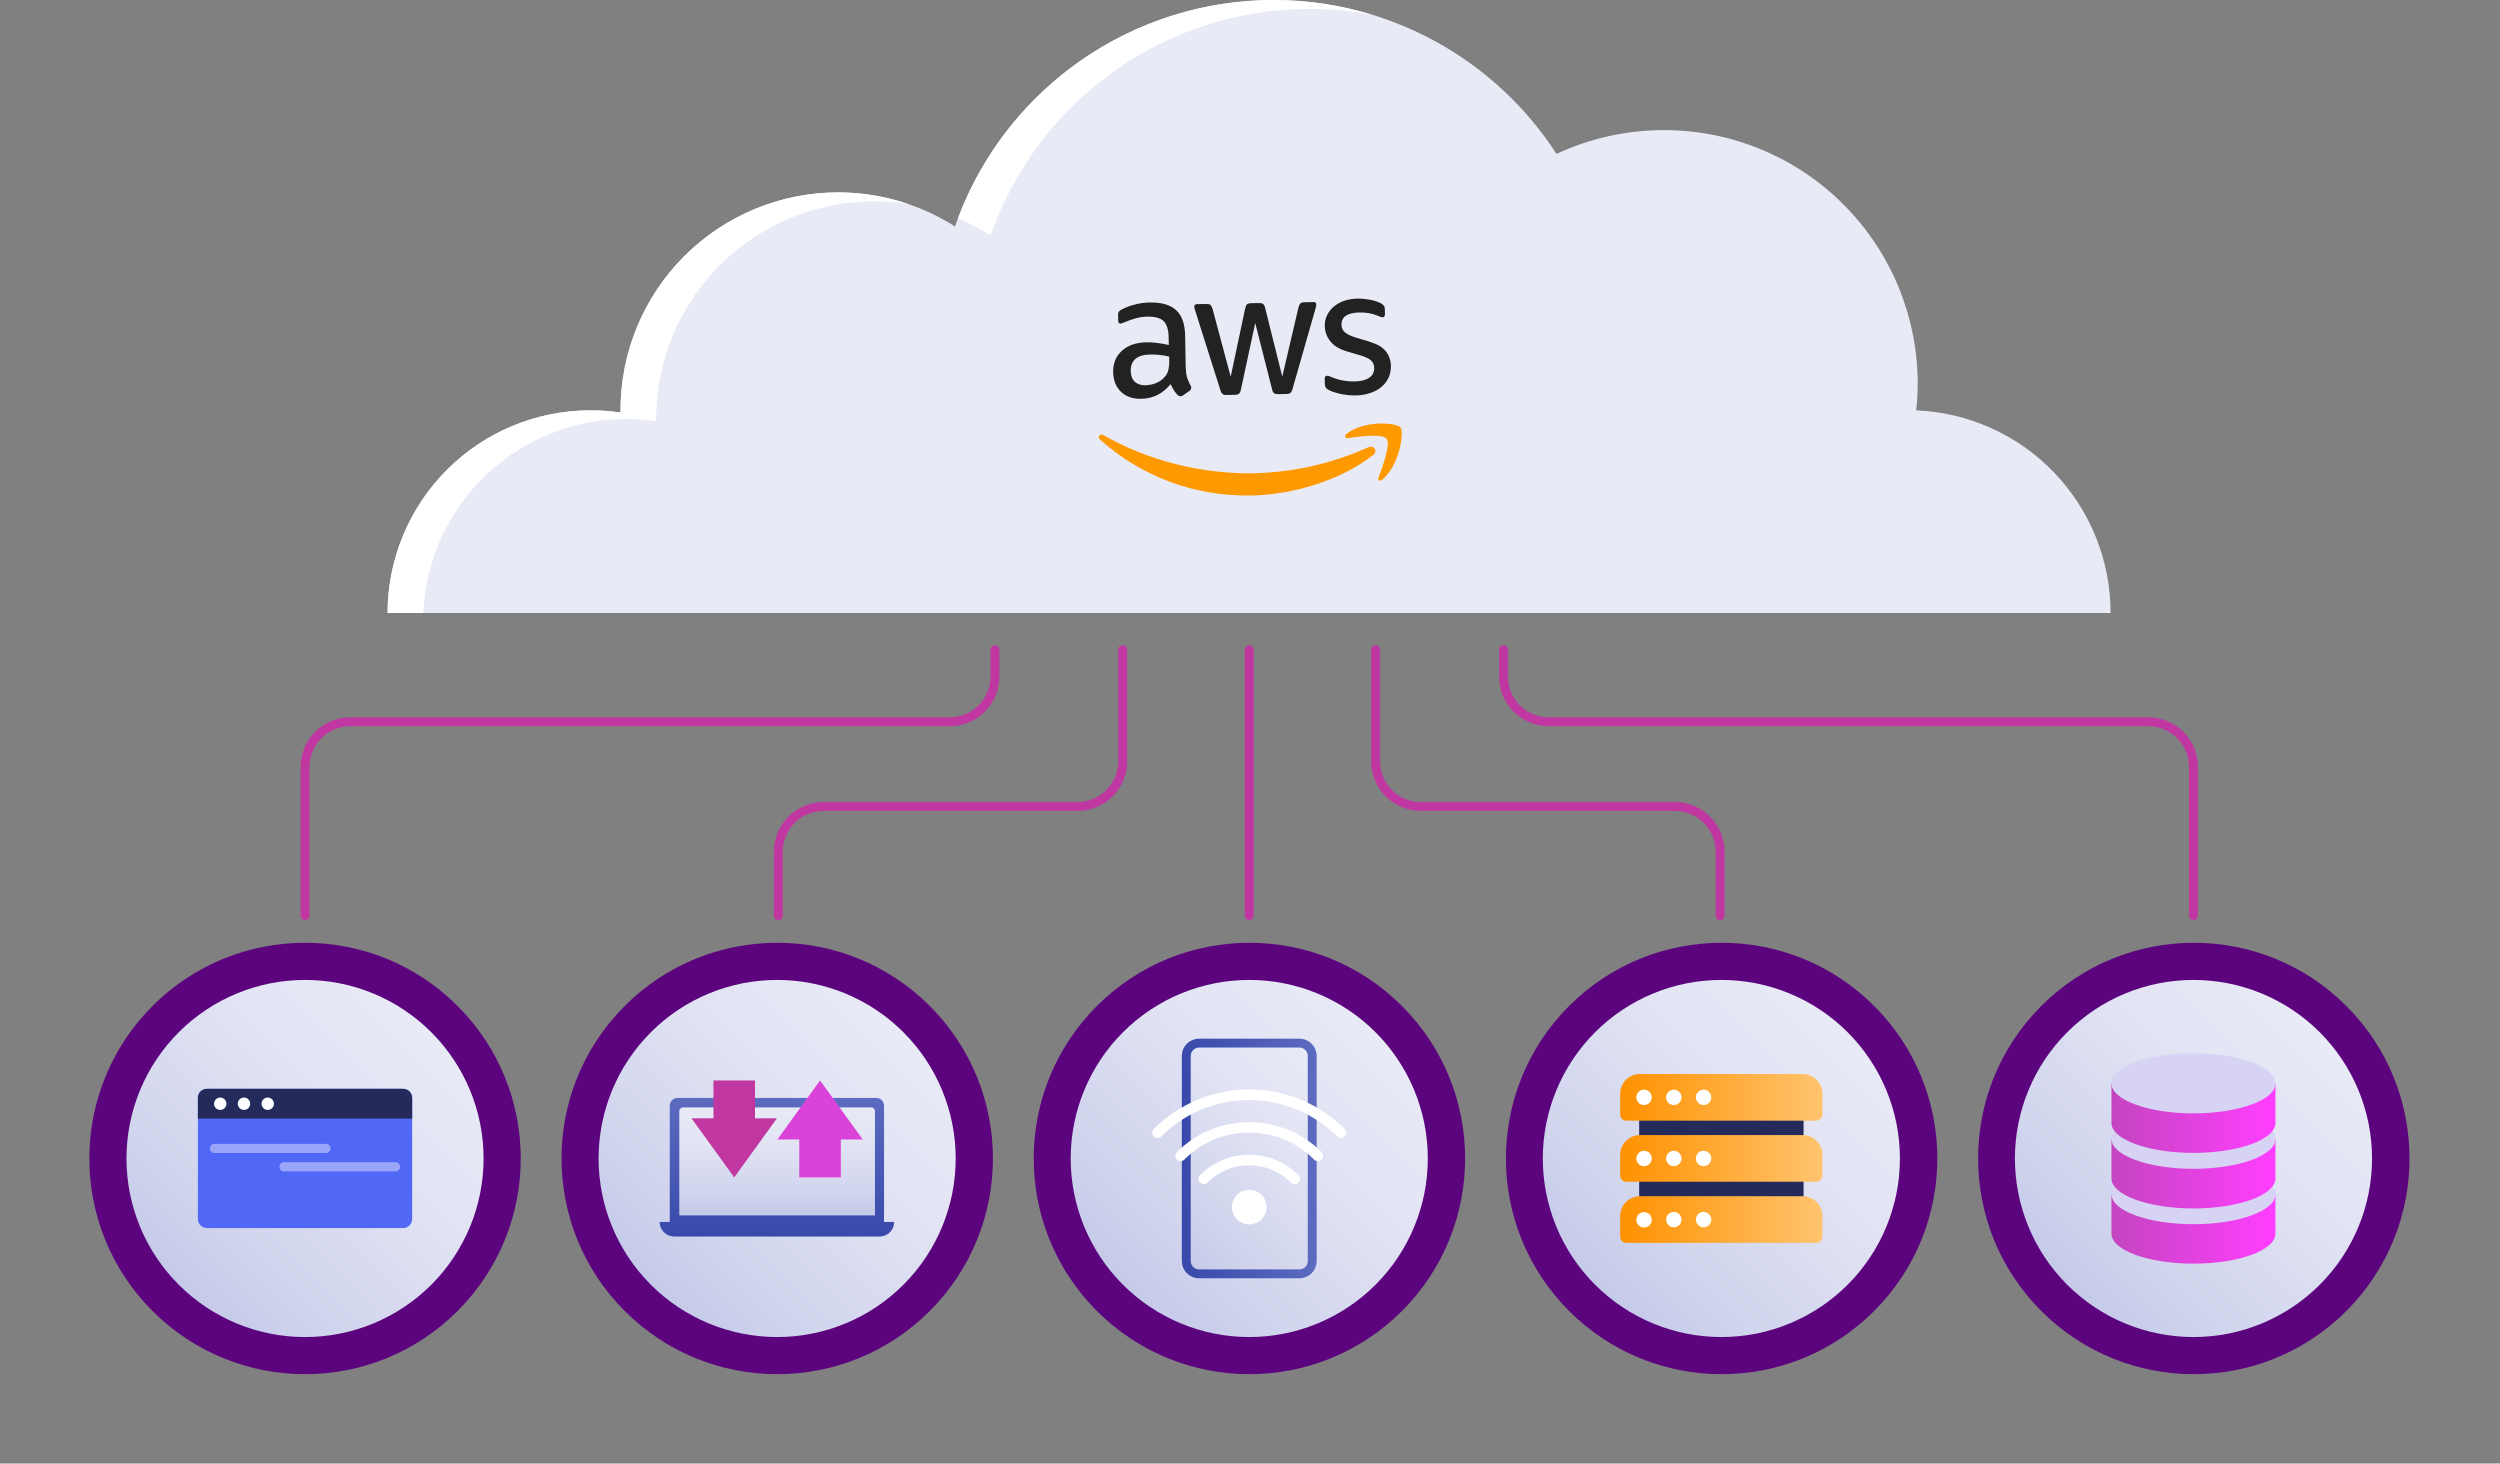 <svg width="562" height="329" viewBox="0 0 562 329" fill="none" xmlns="http://www.w3.org/2000/svg">
<rect x="0" y="0" width="562" height="329" fill="#808080" stroke="none"/>
<path d="M68.57 205.848V172.416C68.57 171.081 68.833 169.759 69.344 168.525C69.855 167.292 70.604 166.172 71.549 165.228C72.493 164.285 73.614 163.536 74.848 163.026C76.081 162.516 77.403 162.254 78.739 162.256H213.503C214.837 162.256 216.159 161.993 217.393 161.481C218.626 160.97 219.746 160.221 220.69 159.277C221.633 158.332 222.382 157.211 222.892 155.978C223.402 154.744 223.664 153.422 223.662 152.087V146.048" stroke="#C137A2" stroke-width="2" stroke-linecap="round" stroke-linejoin="round"/>
<path d="M493.092 205.848V172.416C493.09 169.72 492.018 167.136 490.111 165.231C488.204 163.326 485.619 162.256 482.924 162.256H348.16C346.824 162.257 345.501 161.995 344.267 161.484C343.032 160.973 341.911 160.224 340.966 159.28C340.022 158.335 339.273 157.214 338.762 155.98C338.252 154.745 337.989 153.422 337.991 152.087V146.048" stroke="#C137A2" stroke-width="2" stroke-linecap="round" stroke-linejoin="round"/>
<path d="M174.968 205.848V191.469C174.967 190.133 175.229 188.81 175.74 187.576C176.25 186.342 176.999 185.22 177.944 184.276C178.888 183.331 180.01 182.582 181.244 182.072C182.478 181.561 183.801 181.299 185.137 181.3H242.225C244.92 181.3 247.504 180.229 249.409 178.324C251.315 176.419 252.385 173.835 252.385 171.14V146.048" stroke="#C137A2" stroke-width="2" stroke-linecap="round" stroke-linejoin="round"/>
<path d="M386.685 205.848V191.469C386.686 190.134 386.424 188.812 385.914 187.578C385.404 186.344 384.656 185.223 383.713 184.279C382.769 183.334 381.649 182.585 380.415 182.074C379.182 181.563 377.86 181.3 376.525 181.3H319.437C318.099 181.306 316.773 181.047 315.535 180.539C314.297 180.031 313.172 179.284 312.224 178.34C311.276 177.396 310.523 176.274 310.01 175.038C309.497 173.803 309.232 172.478 309.232 171.14V146.048" stroke="#C137A2" stroke-width="2" stroke-linecap="round" stroke-linejoin="round"/>
<path d="M280.831 146.048V205.848" stroke="#C137A2" stroke-width="2" stroke-linecap="round" stroke-linejoin="round"/>
<path d="M421.307 294.713C440.243 275.777 440.243 245.075 421.307 226.139C402.371 207.202 371.669 207.202 352.733 226.139C333.796 245.075 333.796 275.777 352.733 294.713C371.669 313.649 402.371 313.649 421.307 294.713Z" fill="#5B047E"/>
<path d="M386.962 220.289C376.316 220.289 366.106 224.518 358.578 232.046C351.051 239.574 346.822 249.784 346.822 260.43C346.822 271.075 351.051 281.285 358.578 288.813C366.106 296.341 376.316 300.57 386.962 300.57C397.608 300.57 407.817 296.341 415.345 288.813C422.873 281.285 427.102 271.075 427.102 260.43C427.102 249.784 422.873 239.574 415.345 232.046C407.817 224.518 397.608 220.289 386.962 220.289Z" fill="url(#paint0_linear_1482_6646)"/>
<path d="M405.444 246.684H368.488V274.175H405.444V246.684Z" fill="#242B5B"/>
<path d="M368.693 241.43H405.221C406.404 241.43 407.538 241.9 408.375 242.736C409.211 243.573 409.681 244.707 409.681 245.89V250.519C409.681 250.891 409.533 251.247 409.271 251.51C409.008 251.772 408.652 251.92 408.281 251.92H365.616C365.245 251.92 364.888 251.772 364.626 251.51C364.363 251.247 364.216 250.891 364.216 250.519V245.89C364.216 245.303 364.332 244.721 364.557 244.179C364.782 243.637 365.112 243.144 365.528 242.73C365.944 242.315 366.438 241.987 366.981 241.764C367.524 241.541 368.106 241.428 368.693 241.43Z" fill="url(#paint1_linear_1482_6646)"/>
<path d="M371.316 246.684C371.316 247.143 371.134 247.583 370.809 247.907C370.485 248.232 370.044 248.414 369.585 248.414C369.127 248.414 368.686 248.232 368.362 247.907C368.037 247.583 367.855 247.143 367.855 246.684C367.855 246.225 368.037 245.785 368.362 245.46C368.686 245.136 369.127 244.953 369.585 244.953C370.044 244.953 370.485 245.136 370.809 245.46C371.134 245.785 371.316 246.225 371.316 246.684Z" fill="white"/>
<path d="M376.276 248.414C377.231 248.414 378.006 247.64 378.006 246.684C378.006 245.728 377.231 244.953 376.276 244.953C375.32 244.953 374.545 245.728 374.545 246.684C374.545 247.64 375.32 248.414 376.276 248.414Z" fill="white"/>
<path d="M382.966 248.414C383.921 248.414 384.696 247.64 384.696 246.684C384.696 245.728 383.921 244.953 382.966 244.953C382.01 244.953 381.235 245.728 381.235 246.684C381.235 247.64 382.01 248.414 382.966 248.414Z" fill="white"/>
<path d="M368.693 255.167H405.221C406.404 255.167 407.538 255.637 408.375 256.473C409.211 257.31 409.681 258.444 409.681 259.627V264.256C409.681 264.628 409.533 264.984 409.271 265.247C409.008 265.509 408.652 265.657 408.281 265.657H365.616C365.245 265.657 364.888 265.509 364.626 265.247C364.363 264.984 364.216 264.628 364.216 264.256V259.627C364.216 259.04 364.332 258.458 364.557 257.916C364.782 257.374 365.112 256.881 365.528 256.467C365.944 256.052 366.438 255.724 366.981 255.501C367.524 255.278 368.106 255.164 368.693 255.167Z" fill="url(#paint2_linear_1482_6646)"/>
<path d="M371.316 260.43C371.316 260.889 371.134 261.329 370.809 261.653C370.485 261.978 370.044 262.16 369.585 262.16C369.127 262.16 368.686 261.978 368.362 261.653C368.037 261.329 367.855 260.889 367.855 260.43C367.855 259.971 368.037 259.53 368.362 259.206C368.686 258.881 369.127 258.699 369.585 258.699C370.044 258.699 370.485 258.881 370.809 259.206C371.134 259.53 371.316 259.971 371.316 260.43Z" fill="white"/>
<path d="M376.276 262.16C377.231 262.16 378.006 261.385 378.006 260.43C378.006 259.474 377.231 258.699 376.276 258.699C375.32 258.699 374.545 259.474 374.545 260.43C374.545 261.385 375.32 262.16 376.276 262.16Z" fill="white"/>
<path d="M382.966 262.16C383.921 262.16 384.696 261.385 384.696 260.43C384.696 259.474 383.921 258.699 382.966 258.699C382.01 258.699 381.235 259.474 381.235 260.43C381.235 261.385 382.01 262.16 382.966 262.16Z" fill="white"/>
<path d="M368.693 268.913H405.221C406.404 268.913 407.538 269.382 408.375 270.219C409.211 271.055 409.681 272.19 409.681 273.373V278.002C409.681 278.374 409.533 278.73 409.271 278.992C409.008 279.255 408.652 279.403 408.281 279.403H365.616C365.245 279.403 364.888 279.255 364.626 278.992C364.363 278.73 364.216 278.374 364.216 278.002V273.399C364.212 272.81 364.325 272.226 364.549 271.68C364.773 271.135 365.102 270.639 365.519 270.222C365.935 269.805 366.43 269.474 366.975 269.249C367.52 269.025 368.104 268.91 368.693 268.913Z" fill="url(#paint3_linear_1482_6646)"/>
<path d="M371.316 274.211C371.316 274.67 371.134 275.11 370.809 275.435C370.485 275.759 370.044 275.942 369.585 275.942C369.127 275.942 368.686 275.759 368.362 275.435C368.037 275.11 367.855 274.67 367.855 274.211C367.855 273.752 368.037 273.312 368.362 272.987C368.686 272.663 369.127 272.481 369.585 272.481C370.044 272.481 370.485 272.663 370.809 272.987C371.134 273.312 371.316 273.752 371.316 274.211Z" fill="white"/>
<path d="M376.276 275.897C377.231 275.897 378.006 275.122 378.006 274.166C378.006 273.211 377.231 272.436 376.276 272.436C375.32 272.436 374.545 273.211 374.545 274.166C374.545 275.122 375.32 275.897 376.276 275.897Z" fill="white"/>
<path d="M382.966 275.897C383.921 275.897 384.696 275.122 384.696 274.166C384.696 273.211 383.921 272.436 382.966 272.436C382.01 272.436 381.235 273.211 381.235 274.166C381.235 275.122 382.01 275.897 382.966 275.897Z" fill="white"/>
<path d="M527.456 294.713C546.392 275.777 546.392 245.075 527.456 226.139C508.519 207.202 477.818 207.202 458.881 226.139C439.945 245.075 439.945 275.777 458.881 294.713C477.818 313.649 508.519 313.649 527.456 294.713Z" fill="#5B047E"/>
<path d="M493.092 220.289C482.447 220.289 472.237 224.518 464.709 232.046C457.181 239.574 452.952 249.784 452.952 260.43C452.952 271.075 457.181 281.285 464.709 288.813C472.237 296.341 482.447 300.57 493.092 300.57C503.738 300.57 513.948 296.341 521.476 288.813C529.004 281.285 533.233 271.075 533.233 260.43C533.233 249.784 529.004 239.574 521.476 232.046C513.948 224.518 503.738 220.289 493.092 220.289Z" fill="url(#paint4_linear_1482_6646)"/>
<path d="M504.519 268.449C500.795 267.443 496.95 266.953 493.092 266.995C489.232 266.953 485.384 267.442 481.657 268.449H474.655V277.315C474.655 281.044 482.906 284.068 493.092 284.068C503.279 284.068 511.521 281.044 511.521 277.315V268.449H504.519Z" fill="url(#paint5_linear_1482_6646)"/>
<path d="M493.092 275.201C503.275 275.201 511.53 272.178 511.53 268.449C511.53 264.719 503.275 261.696 493.092 261.696C482.91 261.696 474.655 264.719 474.655 268.449C474.655 272.178 482.91 275.201 493.092 275.201Z" fill="#D7D3F4"/>
<path d="M504.519 255.996C500.793 255.005 496.948 254.531 493.092 254.587C489.232 254.545 485.384 255.034 481.657 256.041H474.655V264.907C474.655 268.636 482.906 271.66 493.092 271.66C503.279 271.66 511.521 268.636 511.521 264.907V256.041L504.519 255.996Z" fill="url(#paint6_linear_1482_6646)"/>
<path d="M493.092 262.749C503.275 262.749 511.53 259.726 511.53 255.996C511.53 252.267 503.275 249.244 493.092 249.244C482.91 249.244 474.655 252.267 474.655 255.996C474.655 259.726 482.91 262.749 493.092 262.749Z" fill="#D7D3F4"/>
<path d="M504.519 243.544C500.794 242.54 496.949 242.054 493.092 242.099C489.231 242.059 485.384 242.552 481.657 243.562H474.655V252.428C474.655 256.157 482.906 259.172 493.092 259.172C503.279 259.172 511.521 256.157 511.521 252.428V243.562L504.519 243.544Z" fill="url(#paint7_linear_1482_6646)"/>
<path d="M493.092 250.287C503.275 250.287 511.53 247.264 511.53 243.535C511.53 239.806 503.275 236.783 493.092 236.783C482.91 236.783 474.655 239.806 474.655 243.535C474.655 247.264 482.91 250.287 493.092 250.287Z" fill="#D7D3F4"/>
<path d="M315.158 294.713C334.095 275.777 334.095 245.075 315.158 226.139C296.222 207.202 265.52 207.202 246.584 226.139C227.648 245.075 227.648 275.777 246.584 294.713C265.52 313.649 296.222 313.649 315.158 294.713Z" fill="#5B047E"/>
<path d="M280.831 220.289C270.185 220.289 259.975 224.518 252.448 232.046C244.92 239.574 240.691 249.784 240.691 260.43C240.691 271.075 244.92 281.285 252.448 288.813C259.975 296.341 270.185 300.57 280.831 300.57C291.477 300.57 301.687 296.341 309.214 288.813C316.742 281.285 320.971 271.075 320.971 260.43C320.971 249.784 316.742 239.574 309.214 232.046C301.687 224.518 291.477 220.289 280.831 220.289Z" fill="url(#paint8_linear_1482_6646)"/>
<path d="M292.106 234.49H269.556C267.965 234.49 266.675 235.78 266.675 237.371V283.479C266.675 285.07 267.965 286.36 269.556 286.36H292.106C293.697 286.36 294.987 285.07 294.987 283.479V237.371C294.987 235.78 293.697 234.49 292.106 234.49Z" fill="url(#paint9_linear_1482_6646)"/>
<path d="M292.106 234.49H269.556C267.965 234.49 266.675 235.78 266.675 237.371V283.479C266.675 285.07 267.965 286.36 269.556 286.36H292.106C293.697 286.36 294.987 285.07 294.987 283.479V237.371C294.987 235.78 293.697 234.49 292.106 234.49Z" stroke="url(#paint10_linear_1482_6646)" stroke-width="2" stroke-miterlimit="10"/>
<path d="M284.72 271.366C284.72 271.876 284.619 272.382 284.423 272.853C284.227 273.324 283.94 273.753 283.578 274.113C283.218 274.473 282.789 274.759 282.318 274.953C281.846 275.148 281.341 275.247 280.831 275.246C280.321 275.247 279.816 275.148 279.344 274.953C278.873 274.759 278.444 274.473 278.084 274.113C277.722 273.753 277.435 273.324 277.239 272.853C277.043 272.382 276.942 271.876 276.942 271.366C276.941 270.854 277.041 270.346 277.237 269.873C277.433 269.4 277.721 268.971 278.084 268.609C278.814 267.885 279.802 267.477 280.831 267.476C281.86 267.477 282.848 267.885 283.578 268.609C283.941 268.971 284.229 269.4 284.425 269.873C284.621 270.346 284.721 270.854 284.72 271.366Z" fill="white"/>
<path d="M291.062 266.183C290.748 266.183 290.446 266.058 290.224 265.835C289.011 264.623 287.575 263.657 285.996 262.99C284.359 262.304 282.601 261.951 280.827 261.951C279.052 261.951 277.294 262.304 275.657 262.99C274.082 263.66 272.65 264.625 271.438 265.835C271.216 266.057 270.914 266.182 270.6 266.182C270.285 266.182 269.984 266.057 269.761 265.835C269.539 265.613 269.414 265.311 269.414 264.997C269.414 264.682 269.539 264.381 269.761 264.158C271.189 262.731 272.879 261.592 274.739 260.804C276.671 259.999 278.745 259.587 280.838 259.591C282.932 259.596 285.003 260.017 286.932 260.831C288.792 261.618 290.482 262.757 291.91 264.185C292.132 264.407 292.257 264.709 292.257 265.023C292.257 265.338 292.132 265.639 291.91 265.862C291.681 266.077 291.376 266.192 291.062 266.183Z" fill="white"/>
<path d="M265.408 261.018C265.094 261.018 264.792 260.893 264.57 260.67C264.347 260.446 264.222 260.143 264.222 259.827C264.222 259.512 264.347 259.209 264.57 258.985C266.664 256.887 269.145 255.215 271.875 254.061C274.71 252.874 277.753 252.264 280.827 252.264C283.9 252.264 286.943 252.874 289.778 254.061C292.51 255.217 294.993 256.889 297.092 258.985C297.315 259.209 297.44 259.512 297.44 259.827C297.44 260.143 297.315 260.446 297.092 260.67C296.87 260.893 296.568 261.018 296.254 261.018C295.939 261.018 295.638 260.893 295.415 260.67C293.541 258.772 291.314 257.257 288.859 256.21C286.316 255.146 283.587 254.598 280.831 254.598C278.075 254.598 275.346 255.146 272.803 256.21C270.347 257.254 268.12 258.769 266.247 260.67C266.024 260.893 265.723 261.018 265.408 261.018Z" fill="white"/>
<path d="M260.217 255.827C259.902 255.827 259.601 255.702 259.378 255.479C259.156 255.255 259.03 254.952 259.03 254.636C259.03 254.32 259.156 254.017 259.378 253.793C262.143 251.024 265.417 248.816 269.021 247.29C272.758 245.711 276.774 244.901 280.831 244.909C284.888 244.902 288.904 245.712 292.641 247.29C296.243 248.818 299.517 251.026 302.284 253.793C302.507 254.017 302.632 254.32 302.632 254.636C302.632 254.952 302.507 255.255 302.284 255.479C302.059 255.697 301.758 255.819 301.445 255.819C301.132 255.819 300.831 255.697 300.607 255.479C298.049 252.922 295.02 250.887 291.687 249.485C288.24 248.041 284.541 247.297 280.804 247.297C277.068 247.297 273.368 248.041 269.922 249.485C266.607 250.887 263.599 252.923 261.064 255.479C260.953 255.59 260.821 255.678 260.675 255.738C260.53 255.798 260.374 255.828 260.217 255.827Z" fill="white"/>
<path d="M209.01 294.713C227.946 275.777 227.946 245.075 209.01 226.139C190.074 207.202 159.372 207.202 140.436 226.139C121.499 245.075 121.499 275.777 140.436 294.713C159.372 313.649 190.074 313.649 209.01 294.713Z" fill="#5B047E"/>
<path d="M174.7 220.289C164.054 220.289 153.845 224.518 146.317 232.046C138.789 239.574 134.56 249.784 134.56 260.43C134.56 271.075 138.789 281.285 146.317 288.813C153.845 296.341 164.054 300.57 174.7 300.57C185.346 300.57 195.556 296.341 203.084 288.813C210.611 281.285 214.841 271.075 214.841 260.43C214.841 249.784 210.611 239.574 203.084 232.046C195.556 224.518 185.346 220.289 174.7 220.289Z" fill="url(#paint11_linear_1482_6646)"/>
<path d="M198.731 274.684V248.548C198.731 248.316 198.685 248.087 198.594 247.873C198.504 247.66 198.372 247.467 198.205 247.305C198.039 247.144 197.842 247.017 197.626 246.934C197.409 246.85 197.179 246.81 196.947 246.818H152.347C152.115 246.81 151.884 246.85 151.668 246.934C151.452 247.017 151.255 247.144 151.088 247.305C150.922 247.467 150.79 247.66 150.699 247.873C150.609 248.087 150.563 248.316 150.563 248.548V274.684H148.279C148.282 275.555 148.629 276.39 149.246 277.006C149.863 277.621 150.699 277.966 151.571 277.966H197.732C198.603 277.966 199.439 277.621 200.056 277.006C200.673 276.39 201.021 275.555 201.023 274.684H198.731Z" fill="url(#paint12_linear_1482_6646)"/>
<path d="M153.613 248.941H195.805C196.042 248.941 196.269 249.035 196.436 249.202C196.603 249.369 196.697 249.596 196.697 249.833V273.221H152.704V249.841C152.702 249.722 152.725 249.604 152.771 249.493C152.816 249.383 152.883 249.283 152.968 249.199C153.053 249.115 153.154 249.048 153.264 249.004C153.375 248.96 153.494 248.938 153.613 248.941Z" fill="url(#paint13_linear_1482_6646)"/>
<path d="M165.058 264.676L174.656 251.403H169.723V242.884H160.384V251.403H155.46L165.058 264.676Z" fill="#C137A2"/>
<path d="M184.352 242.884L174.754 256.157H179.678V264.676H189.017V256.157H193.95L184.352 242.884Z" fill="#DA43D7"/>
<path d="M102.861 294.713C121.798 275.777 121.798 245.075 102.861 226.139C83.925 207.202 53.223 207.202 34.287 226.139C15.351 245.075 15.351 275.777 34.287 294.713C53.223 313.649 83.925 313.649 102.861 294.713Z" fill="#5B047E"/>
<path d="M68.57 220.289C57.924 220.289 47.714 224.518 40.186 232.046C32.658 239.574 28.43 249.784 28.43 260.43C28.43 271.075 32.658 281.285 40.186 288.813C47.714 296.341 57.924 300.57 68.57 300.57C79.216 300.57 89.425 296.341 96.953 288.813C104.481 281.285 108.71 271.075 108.71 260.43C108.71 249.784 104.481 239.574 96.953 232.046C89.425 224.518 79.216 220.289 68.57 220.289Z" fill="url(#paint14_linear_1482_6646)"/>
<path d="M90.611 244.766H46.528C45.4 244.766 44.486 245.681 44.486 246.809V274.033C44.486 275.161 45.4 276.075 46.528 276.075H90.611C91.739 276.075 92.654 275.161 92.654 274.033V246.809C92.654 245.681 91.739 244.766 90.611 244.766Z" fill="#5167F5"/>
<path d="M46.537 244.766H90.611C90.879 244.766 91.145 244.819 91.393 244.921C91.641 245.024 91.866 245.175 92.055 245.364C92.245 245.554 92.396 245.779 92.498 246.027C92.601 246.275 92.654 246.54 92.654 246.809V251.465H44.486V246.818C44.484 246.548 44.537 246.281 44.639 246.031C44.742 245.782 44.893 245.555 45.084 245.364C45.275 245.174 45.501 245.022 45.751 244.92C46 244.817 46.267 244.765 46.537 244.766Z" fill="#242B5B"/>
<path d="M50.899 248.12C50.899 248.489 50.752 248.843 50.492 249.104C50.231 249.365 49.877 249.511 49.508 249.511C49.139 249.511 48.785 249.365 48.524 249.104C48.263 248.843 48.116 248.489 48.116 248.12C48.116 247.751 48.263 247.397 48.524 247.136C48.785 246.875 49.139 246.728 49.508 246.728C49.877 246.728 50.231 246.875 50.492 247.136C50.752 247.397 50.899 247.751 50.899 248.12Z" fill="white"/>
<path d="M56.242 248.12C56.242 248.303 56.206 248.485 56.135 248.655C56.065 248.824 55.962 248.978 55.831 249.107C55.701 249.236 55.547 249.339 55.377 249.408C55.207 249.478 55.025 249.513 54.842 249.511C54.473 249.511 54.119 249.365 53.858 249.104C53.597 248.843 53.45 248.489 53.45 248.12C53.45 247.751 53.597 247.397 53.858 247.136C54.119 246.875 54.473 246.728 54.842 246.728C55.025 246.727 55.207 246.762 55.377 246.832C55.547 246.901 55.701 247.003 55.831 247.133C55.962 247.262 56.065 247.416 56.135 247.585C56.206 247.755 56.242 247.936 56.242 248.12Z" fill="white"/>
<path d="M61.576 248.12C61.576 248.489 61.43 248.843 61.169 249.104C60.908 249.365 60.554 249.511 60.185 249.511C59.816 249.511 59.462 249.365 59.201 249.104C58.94 248.843 58.793 248.489 58.793 248.12C58.793 247.751 58.94 247.397 59.201 247.136C59.462 246.875 59.816 246.728 60.185 246.728C60.554 246.728 60.908 246.875 61.169 247.136C61.43 247.397 61.576 247.751 61.576 248.12Z" fill="white"/>
<g style="mix-blend-mode:overlay" opacity="0.41">
<path d="M73.279 259.199H48.196C47.923 259.196 47.663 259.086 47.47 258.892C47.278 258.699 47.17 258.437 47.17 258.164C47.173 257.893 47.282 257.633 47.474 257.441C47.665 257.249 47.925 257.14 48.196 257.138H73.279C73.552 257.138 73.814 257.246 74.008 257.438C74.202 257.63 74.312 257.891 74.314 258.164C74.314 258.438 74.205 258.702 74.011 258.896C73.817 259.09 73.554 259.199 73.279 259.199Z" fill="white"/>
</g>
<g style="mix-blend-mode:overlay" opacity="0.41">
<path d="M88.907 263.329H63.824C63.552 263.329 63.291 263.221 63.099 263.028C62.907 262.836 62.798 262.575 62.798 262.303C62.797 262.167 62.823 262.033 62.874 261.908C62.925 261.782 63 261.668 63.096 261.572C63.191 261.475 63.305 261.399 63.43 261.347C63.555 261.295 63.689 261.268 63.824 261.268H88.907C89.043 261.268 89.177 261.295 89.302 261.347C89.427 261.399 89.54 261.475 89.636 261.572C89.731 261.668 89.807 261.782 89.858 261.908C89.909 262.033 89.934 262.167 89.933 262.303C89.933 262.575 89.825 262.836 89.633 263.028C89.44 263.221 89.179 263.329 88.907 263.329Z" fill="white"/>
</g>
<path d="M430.75 92.242C430.984 90.256 431.1 88.257 431.098 86.257C431.096 71.137 425.088 56.636 414.395 45.946C403.703 35.255 389.201 29.249 374.081 29.249C365.728 29.233 357.474 31.06 349.908 34.601C343.037 23.978 333.613 15.245 322.499 9.201C311.384 3.157 298.933 -0.006 286.281 9.58129e-06C270.537 0.003 255.185 4.906 242.354 14.03C229.524 23.154 219.851 36.045 214.68 50.916C206.843 45.912 197.736 43.259 188.437 43.271C182.007 43.27 175.64 44.536 169.699 46.997C163.759 49.458 158.362 53.066 153.816 57.613C149.271 62.161 145.666 67.561 143.209 73.502C140.751 79.444 139.488 85.812 139.493 92.242C139.493 92.412 139.493 92.572 139.493 92.742C137.261 92.408 135.007 92.241 132.749 92.242C120.658 92.237 109.06 97.034 100.504 105.578C91.948 114.122 87.135 125.714 87.123 137.806H474.458C474.462 126.038 469.914 114.725 461.768 106.233C453.622 97.741 442.508 92.728 430.75 92.242Z" fill="#E8EAF6"/>
<path d="M140.76 94.205C143.017 94.208 145.27 94.374 147.503 94.704C147.503 94.544 147.503 94.374 147.503 94.205C147.503 81.226 152.659 68.779 161.836 59.602C171.013 50.425 183.46 45.269 196.438 45.269C199.065 45.27 201.687 45.485 204.279 45.911C199.183 44.149 193.83 43.245 188.437 43.236C182.004 43.234 175.634 44.502 169.691 46.965C163.748 49.428 158.35 53.039 153.804 57.59C149.258 62.142 145.654 67.546 143.198 73.492C140.743 79.437 139.484 85.809 139.493 92.242C139.493 92.412 139.493 92.572 139.493 92.742C137.261 92.408 135.007 92.241 132.749 92.242C120.658 92.237 109.06 97.034 100.504 105.578C91.948 114.123 87.135 125.714 87.123 137.806H95.151C95.664 126.059 100.696 114.965 109.194 106.841C117.693 98.716 129.002 94.189 140.76 94.205Z" fill="white"/>
<path d="M222.708 52.914C227.879 38.051 237.546 25.165 250.37 16.044C263.193 6.922 278.537 2.016 294.274 2.007C299.093 2.003 303.901 2.457 308.635 3.363C301.393 1.131 293.859 -0.002 286.281 1.12499e-05C270.873 0.002 255.832 4.698 243.16 13.462C230.488 22.227 220.787 34.644 215.349 49.06C217.905 50.137 220.367 51.426 222.708 52.914Z" fill="white"/>
<path d="M266.596 82.929C266.591 83.625 266.687 84.317 266.882 84.984C267.093 85.553 267.345 86.105 267.636 86.637C267.739 86.793 267.798 86.977 267.804 87.166C267.792 87.308 267.748 87.445 267.675 87.567C267.603 87.689 267.504 87.791 267.386 87.868L265.977 88.865C265.807 88.995 265.604 89.07 265.392 89.083C265.134 89.07 264.889 88.959 264.707 88.772C264.396 88.442 264.116 88.083 263.873 87.699C263.639 87.31 263.405 86.874 263.147 86.346C261.418 88.502 259.218 89.603 256.547 89.651C254.645 89.685 253.118 89.156 251.989 88.066C250.86 86.975 250.268 85.505 250.235 83.654C250.2 81.687 250.851 80.079 252.211 78.851C253.571 77.624 255.394 76.99 257.726 76.948C258.529 76.94 259.332 76.988 260.129 77.09C260.969 77.191 261.833 77.361 262.742 77.553L262.712 75.864C262.681 74.106 262.297 72.886 261.582 72.181C260.868 71.477 259.616 71.152 257.873 71.183C257.049 71.198 256.23 71.313 255.433 71.527C254.605 71.745 253.792 72.022 253.002 72.358C252.747 72.48 252.484 72.585 252.215 72.672C252.098 72.714 251.977 72.74 251.854 72.748C251.537 72.754 251.374 72.525 251.366 72.04L251.346 70.906C251.317 70.627 251.367 70.344 251.49 70.093C251.657 69.88 251.871 69.709 252.115 69.596C253.015 69.121 253.966 68.754 254.949 68.504C256.098 68.181 257.282 68.012 258.474 68.002C261.168 67.954 263.149 68.543 264.439 69.77C265.728 70.997 266.373 72.883 266.418 75.427L266.551 82.923L266.596 82.929ZM257.467 86.61C258.261 86.587 259.046 86.432 259.791 86.152C260.617 85.843 261.349 85.32 261.916 84.633C262.273 84.2 262.528 83.689 262.659 83.138C262.803 82.477 262.867 81.799 262.85 81.122L262.833 80.15C262.143 79.991 261.446 79.873 260.743 79.794C260.036 79.715 259.324 79.681 258.613 79.693C257.096 79.72 255.992 80.04 255.256 80.678C254.519 81.316 254.173 82.202 254.193 83.359C254.212 84.446 254.498 85.251 255.074 85.796C255.65 86.341 256.425 86.628 257.467 86.61ZM275.691 88.784C275.387 88.821 275.08 88.745 274.827 88.568C274.585 88.322 274.415 88.013 274.335 87.674L268.698 69.886C268.59 69.589 268.516 69.279 268.478 68.964C268.466 68.888 268.47 68.81 268.492 68.736C268.514 68.661 268.552 68.593 268.603 68.537C268.655 68.48 268.718 68.436 268.789 68.408C268.86 68.38 268.936 68.369 269.011 68.376L271.23 68.337C271.66 68.329 271.956 68.393 272.117 68.552C272.278 68.711 272.442 69.009 272.586 69.447L276.66 84.694L279.921 69.316C280.026 68.851 280.157 68.548 280.336 68.406C280.604 68.231 280.919 68.145 281.237 68.158L283.048 68.126C283.478 68.118 283.774 68.182 283.958 68.341C284.199 68.581 284.356 68.895 284.404 69.236L288.256 84.672L291.898 69.102C291.964 68.765 292.115 68.451 292.335 68.192C292.595 68.017 292.903 67.93 293.214 67.945L295.319 67.907C295.396 67.895 295.474 67.901 295.548 67.925C295.622 67.949 295.69 67.99 295.745 68.045C295.801 68.1 295.844 68.168 295.87 68.242C295.896 68.317 295.905 68.397 295.896 68.475C295.892 68.6 295.879 68.724 295.857 68.846C295.825 69.044 295.775 69.239 295.709 69.427L290.569 87.408C290.441 87.873 290.288 88.177 290.109 88.319C289.856 88.49 289.557 88.577 289.253 88.565L287.306 88.6C286.876 88.608 286.58 88.543 286.396 88.385C286.155 88.135 285.999 87.814 285.95 87.467L282.176 72.608L278.956 87.569C278.909 87.914 278.765 88.238 278.542 88.502C278.278 88.687 277.96 88.774 277.64 88.749L275.691 88.784ZM304.795 88.89C303.621 88.912 302.448 88.793 301.301 88.536C300.164 88.278 299.276 87.993 298.681 87.657C298.387 87.521 298.139 87.3 297.968 87.021C297.876 86.819 297.826 86.599 297.82 86.376L297.799 85.196C297.791 84.71 297.968 84.476 298.307 84.47C298.446 84.468 298.584 84.489 298.716 84.532C298.853 84.576 299.058 84.665 299.286 84.753C300.092 85.098 300.932 85.355 301.791 85.518C302.681 85.686 303.585 85.763 304.49 85.748C305.917 85.722 307.021 85.448 307.782 84.926C308.147 84.692 308.444 84.363 308.644 83.973C308.844 83.584 308.94 83.147 308.921 82.707C308.923 82.409 308.868 82.113 308.758 81.837C308.648 81.561 308.486 81.31 308.281 81.098C307.865 80.666 307.089 80.286 305.973 79.936L302.671 78.954C301.009 78.451 299.773 77.686 299.007 76.658C298.261 75.711 297.843 74.539 297.816 73.324C297.782 72.429 297.977 71.54 298.382 70.745C298.773 69.994 299.317 69.337 299.978 68.819C300.674 68.261 301.465 67.839 302.311 67.574C303.234 67.285 304.192 67.135 305.157 67.13C305.664 67.117 306.172 67.139 306.676 67.195C307.198 67.256 307.675 67.34 308.152 67.424C308.629 67.508 309.039 67.639 309.449 67.771C309.781 67.869 310.102 68.003 310.407 68.17C310.676 68.303 310.912 68.497 311.097 68.737C311.248 68.959 311.324 69.226 311.314 69.496L311.333 70.584C311.342 71.07 311.165 71.327 310.826 71.333C310.523 71.304 310.229 71.215 309.96 71.071C308.581 70.477 307.093 70.196 305.597 70.246C304.307 70.269 303.292 70.496 302.598 70.948C301.904 71.4 301.553 72.077 301.57 73.026C301.569 73.333 301.632 73.637 301.754 73.918C301.876 74.199 302.055 74.451 302.278 74.656C302.739 75.088 303.584 75.512 304.791 75.884L308.025 76.868C309.664 77.371 310.854 78.09 311.573 79.026C312.281 79.945 312.667 81.078 312.672 82.246C312.7 83.175 312.515 84.098 312.131 84.941C311.743 85.74 311.192 86.444 310.514 87.006C309.777 87.614 308.931 88.069 308.024 88.346C306.982 88.694 305.894 88.878 304.797 88.89L304.795 88.89Z" fill="#222222"/>
<path d="M308.668 102.296C301.319 108.051 290.55 111.228 281.245 111.394C268.204 111.627 256.367 106.909 247.347 98.877C246.633 98.242 247.252 97.352 248.098 97.846C257.799 103.366 269.7 106.601 281.949 106.383C290.775 106.178 299.475 104.198 307.551 100.558C308.786 99.964 309.875 101.349 308.668 102.296ZM311.706 98.632C310.733 97.4 305.402 98.143 302.984 98.487C302.262 98.592 302.137 97.947 302.785 97.449C306.987 94.319 313.999 95.074 314.832 96.077C315.665 97.08 314.75 104.271 310.826 107.766C310.224 108.309 309.631 108.042 309.89 107.343C310.755 105.036 312.679 99.848 311.706 98.639L311.706 98.632Z" fill="#FF9900"/>
<defs>
<linearGradient id="paint0_linear_1482_6646" x1="358.578" y1="288.813" x2="415.345" y2="232.046" gradientUnits="userSpaceOnUse">
<stop stop-color="#C5CAE9"/>
<stop offset="0.23" stop-color="#D1D5ED"/>
<stop offset="0.67" stop-color="#E2E4F4"/>
<stop offset="1" stop-color="#E8EAF6"/>
</linearGradient>
<linearGradient id="paint1_linear_1482_6646" x1="364.216" y1="246.684" x2="409.708" y2="246.684" gradientUnits="userSpaceOnUse">
<stop stop-color="#FF9100"/>
<stop offset="1" stop-color="#FFC46E"/>
</linearGradient>
<linearGradient id="paint2_linear_1482_6646" x1="364.216" y1="260.43" x2="409.708" y2="260.43" gradientUnits="userSpaceOnUse">
<stop stop-color="#FF9100"/>
<stop offset="1" stop-color="#FFC46E"/>
</linearGradient>
<linearGradient id="paint3_linear_1482_6646" x1="364.216" y1="274.166" x2="409.708" y2="274.166" gradientUnits="userSpaceOnUse">
<stop stop-color="#FF9100"/>
<stop offset="1" stop-color="#FFC46E"/>
</linearGradient>
<linearGradient id="paint4_linear_1482_6646" x1="464.709" y1="288.813" x2="521.467" y2="232.046" gradientUnits="userSpaceOnUse">
<stop stop-color="#C5CAE9"/>
<stop offset="0.23" stop-color="#D1D5ED"/>
<stop offset="0.67" stop-color="#E2E4F4"/>
<stop offset="1" stop-color="#E8EAF6"/>
</linearGradient>
<linearGradient id="paint5_linear_1482_6646" x1="474.655" y1="275.531" x2="511.521" y2="275.531" gradientUnits="userSpaceOnUse">
<stop stop-color="#C445C0"/>
<stop offset="1" stop-color="#FF3EFF"/>
</linearGradient>
<linearGradient id="paint6_linear_1482_6646" x1="474.655" y1="263.079" x2="511.521" y2="263.079" gradientUnits="userSpaceOnUse">
<stop stop-color="#C445C0"/>
<stop offset="1" stop-color="#FF3EFF"/>
</linearGradient>
<linearGradient id="paint7_linear_1482_6646" x1="474.655" y1="250.618" x2="511.521" y2="250.618" gradientUnits="userSpaceOnUse">
<stop stop-color="#C445C0"/>
<stop offset="1" stop-color="#FF3EFF"/>
</linearGradient>
<linearGradient id="paint8_linear_1482_6646" x1="252.447" y1="288.813" x2="309.215" y2="232.046" gradientUnits="userSpaceOnUse">
<stop stop-color="#C5CAE9"/>
<stop offset="0.23" stop-color="#D1D5ED"/>
<stop offset="0.67" stop-color="#E2E4F4"/>
<stop offset="1" stop-color="#E8EAF6"/>
</linearGradient>
<linearGradient id="paint9_linear_1482_6646" x1="261.626" y1="279.626" x2="300.036" y2="241.225" gradientUnits="userSpaceOnUse">
<stop stop-color="#C5CAE9"/>
<stop offset="0.23" stop-color="#D1D5ED"/>
<stop offset="0.67" stop-color="#E2E4F4"/>
<stop offset="1" stop-color="#E8EAF6"/>
</linearGradient>
<linearGradient id="paint10_linear_1482_6646" x1="265.783" y1="260.43" x2="295.879" y2="260.43" gradientUnits="userSpaceOnUse">
<stop stop-color="#3949AB"/>
<stop offset="1" stop-color="#5C6BC0"/>
</linearGradient>
<linearGradient id="paint11_linear_1482_6646" x1="146.317" y1="288.813" x2="203.084" y2="232.046" gradientUnits="userSpaceOnUse">
<stop stop-color="#C5CAE9"/>
<stop offset="0.23" stop-color="#D1D5ED"/>
<stop offset="0.67" stop-color="#E2E4F4"/>
<stop offset="1" stop-color="#E8EAF6"/>
</linearGradient>
<linearGradient id="paint12_linear_1482_6646" x1="174.7" y1="277.966" x2="174.7" y2="246.818" gradientUnits="userSpaceOnUse">
<stop stop-color="#3949AB"/>
<stop offset="1" stop-color="#5C6BC0"/>
</linearGradient>
<linearGradient id="paint13_linear_1482_6646" x1="174.7" y1="273.221" x2="174.7" y2="248.941" gradientUnits="userSpaceOnUse">
<stop stop-color="#C5CAE9"/>
<stop offset="0.23" stop-color="#D1D5ED"/>
<stop offset="0.67" stop-color="#E2E4F4"/>
<stop offset="1" stop-color="#E8EAF6"/>
</linearGradient>
<linearGradient id="paint14_linear_1482_6646" x1="40.186" y1="288.813" x2="96.953" y2="232.046" gradientUnits="userSpaceOnUse">
<stop stop-color="#C5CAE9"/>
<stop offset="0.23" stop-color="#D1D5ED"/>
<stop offset="0.67" stop-color="#E2E4F4"/>
<stop offset="1" stop-color="#E8EAF6"/>
</linearGradient>
</defs>
</svg>
